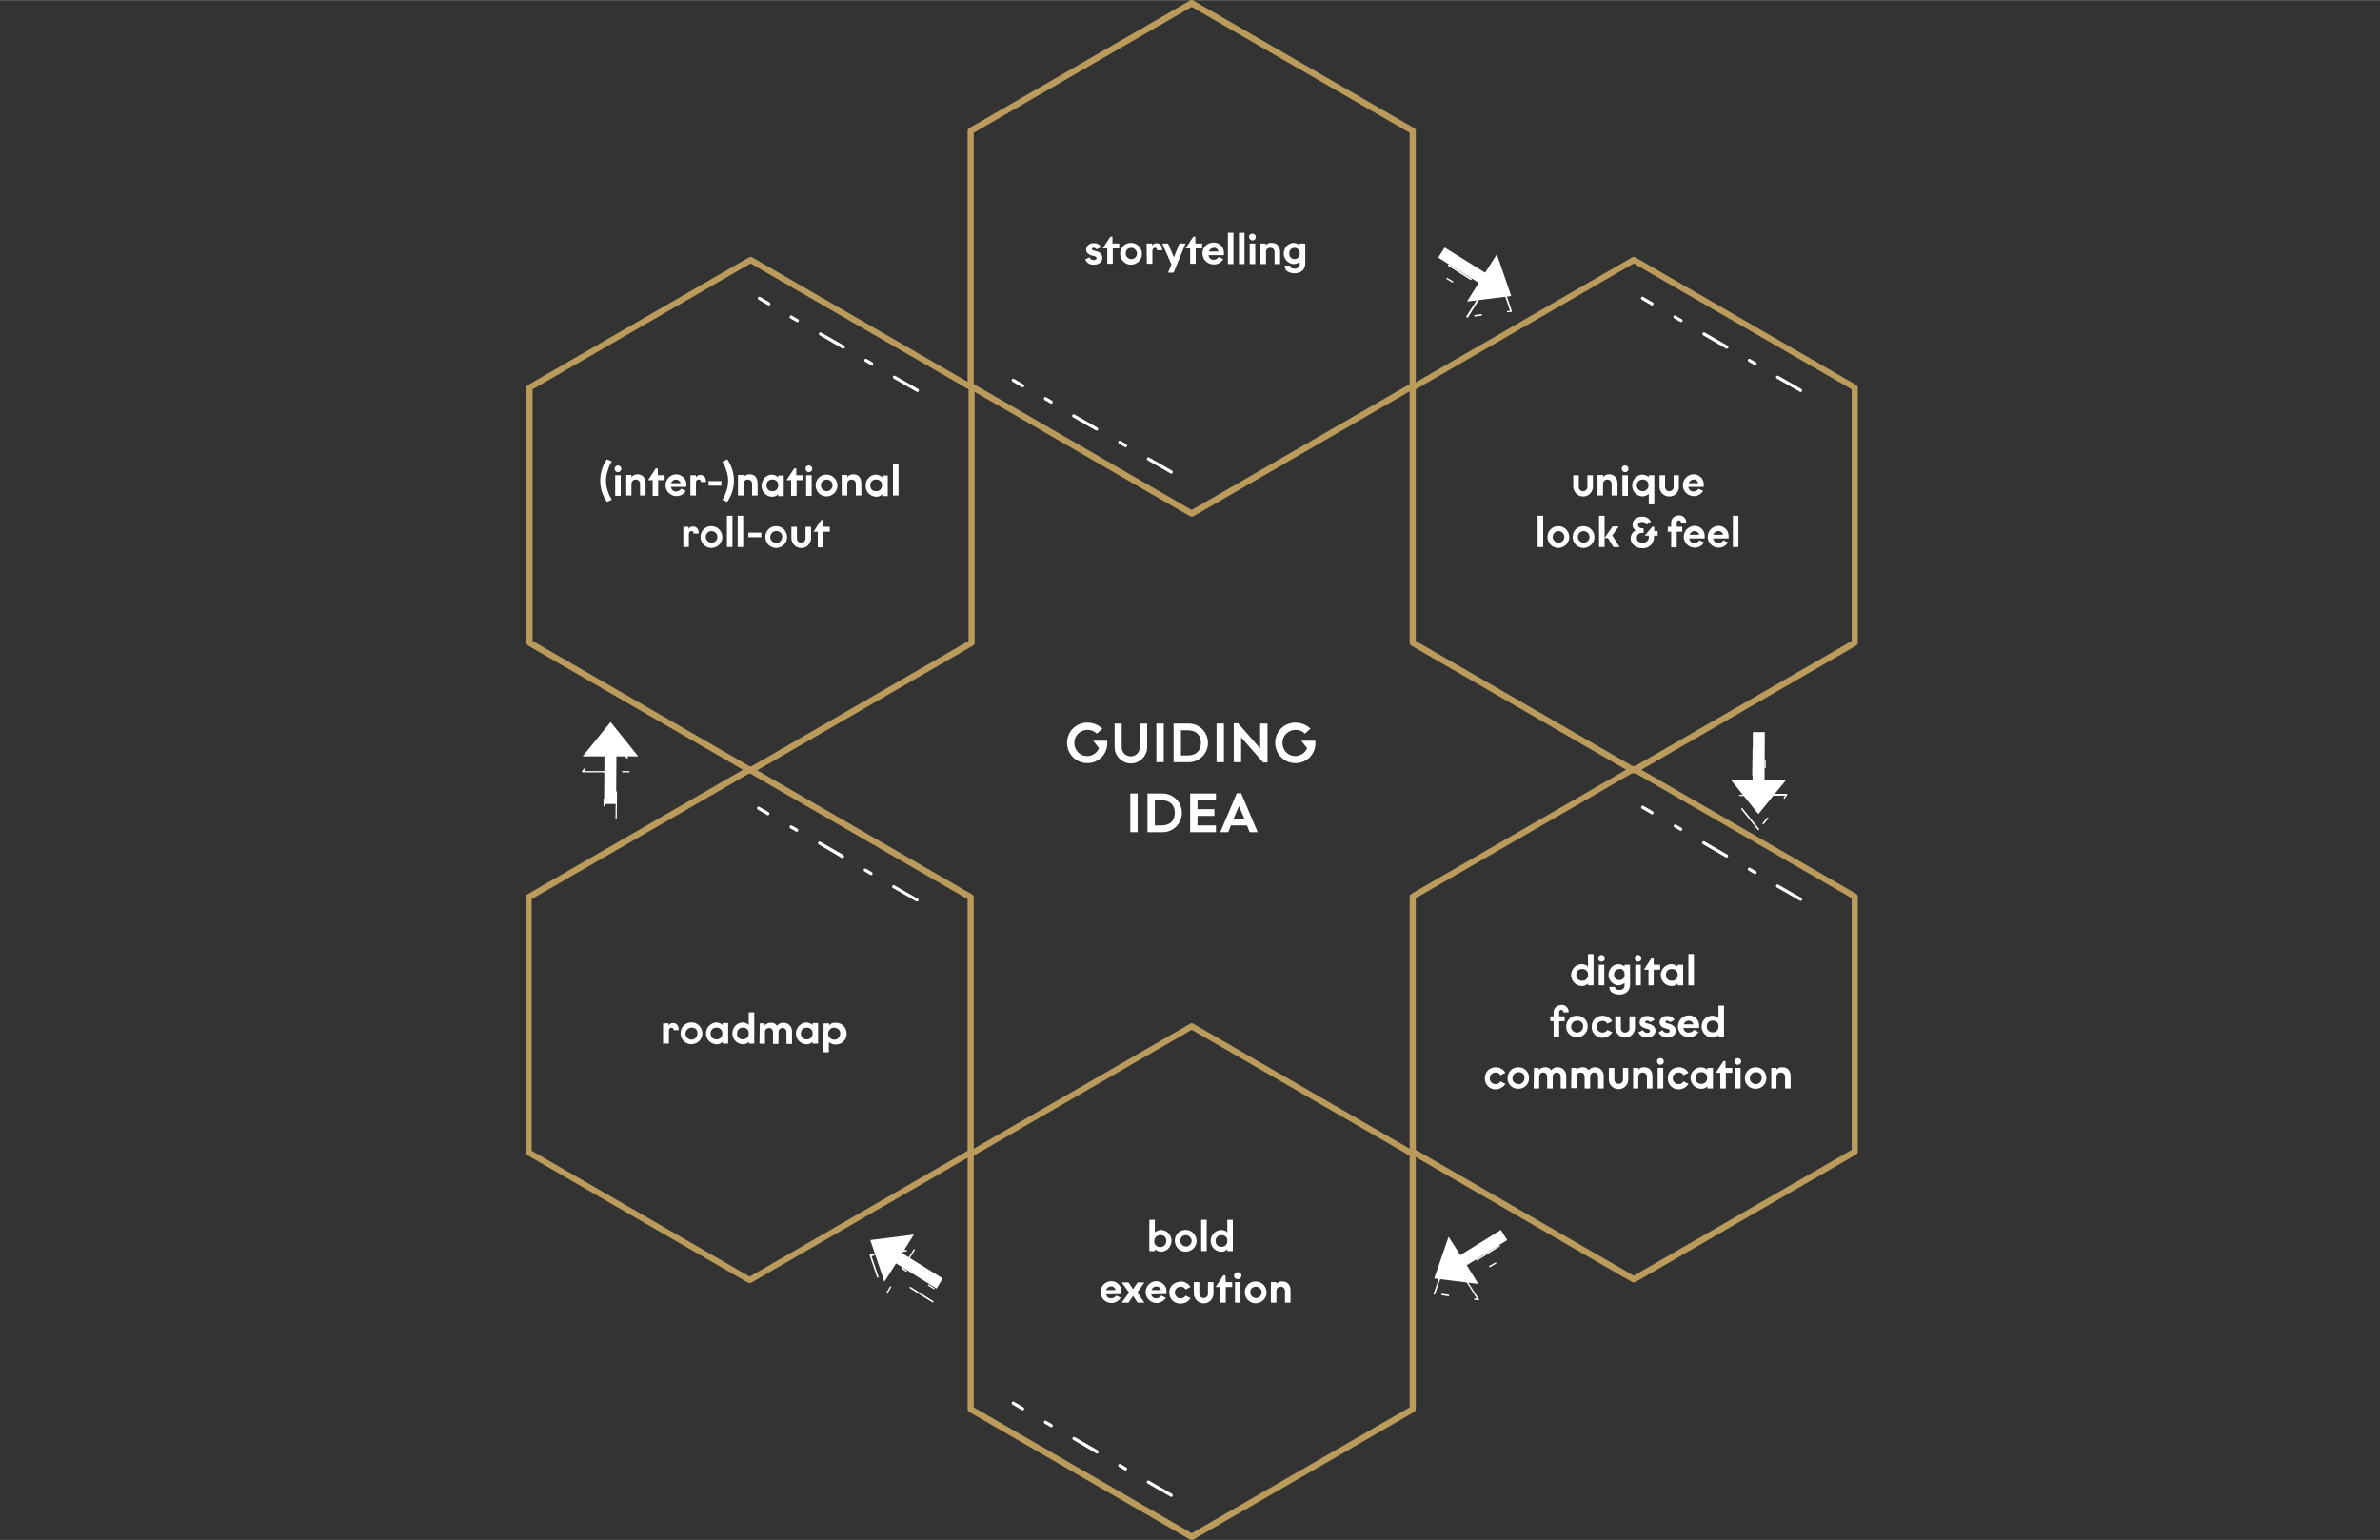 <?xml version="1.0" encoding="utf-8"?>
<svg xmlns="http://www.w3.org/2000/svg" xmlns:xlink="http://www.w3.org/1999/xlink" version="1.1" id="Ebene_1" x="0px" y="0px" viewBox="0 0 775.3 501.7" style="enable-background:new 0 0 775.3 501.7;" xml:space="preserve" width="1800" height="1165">
<rect x="0" y="0" width="775.3" height="501.7" fill="#333333" stroke="none"/>
<style type="text/css">
	.st0{fill:#BA9B5B;}
	.st1{fill:#FFFFFF;}
</style>
<path class="st0" d="M532.2,417.8c-0.2,0-0.3-0.1-0.5-0.1l-72-41.6c-0.3-0.2-0.5-0.5-0.5-0.9v-83.1c0-0.4,0.2-0.7,0.5-0.9l72-41.6  c0.3-0.2,0.7-0.2,1,0l72,41.6c0.3,0.2,0.5,0.5,0.5,0.9v83.1c0,0.4-0.2,0.7-0.5,0.9l-72,41.6C532.6,417.7,532.4,417.8,532.2,417.8z   M461.2,374.6l71,41l71-41v-82l-71-41l-71,41V374.6z M604.2,375.2L604.2,375.2z"/>
<path class="st1" d="M515.1,314.1c0.8,0,1.6,0.2,2.2,0.8v-4.1h1.8V321h-1.8v-0.6c-0.6,0.6-1.4,0.9-2.2,0.8c-2-0.1-3.4-1.9-3.3-3.8  C512,315.6,513.3,314.2,515.1,314.1L515.1,314.1z M515.5,315.7c-1.1-0.1-2,0.7-2,1.8c-0.1,1.1,0.7,2,1.8,2c1.1,0.1,2-0.7,2-1.8  c0,0,0-0.1,0-0.1c0.1-1-0.6-1.8-1.6-1.9C515.6,315.7,515.5,315.7,515.5,315.7z"/>
<path class="st1" d="M521.7,311.1c0.6,0,1.1,0.5,1.1,1.1c0,0.6-0.5,1.1-1.1,1.1c-0.6,0-1.1-0.5-1.1-1.1  C520.6,311.6,521.1,311.1,521.7,311.1C521.7,311.1,521.7,311.1,521.7,311.1z M522.6,314.3v6.7h-1.8v-6.7H522.6z"/>
<path class="st1" d="M526.1,321.5c0,0.7,0.6,1,1.4,1c1,0,1.7-0.5,1.7-1.5v-0.8c-0.6,0.5-1.3,0.8-2.1,0.8c-1.9-0.2-3.3-1.9-3.1-3.8  c0.2-1.7,1.5-3,3.1-3.1c0.8,0,1.6,0.3,2.1,0.8v-0.6h1.8v6.5c0,2-1.4,3.2-3.5,3.2c-0.8,0-1.6-0.2-2.3-0.6c-0.6-0.4-1-1.2-0.9-1.9  L526.1,321.5z M527.5,315.7c-0.9,0-1.7,0.7-1.7,1.6c0,0.1,0,0.1,0,0.2c-0.1,0.9,0.6,1.8,1.6,1.8s1.8-0.6,1.8-1.6c0-0.1,0-0.2,0-0.3  c0.1-0.9-0.6-1.7-1.5-1.8C527.6,315.7,527.6,315.7,527.5,315.7L527.5,315.7z"/>
<path class="st1" d="M533.6,311.1c0.6,0,1.1,0.5,1.1,1.1c0,0.6-0.5,1.1-1.1,1.1c-0.6,0-1.1-0.5-1.1-1.1  C532.5,311.6,533,311.1,533.6,311.1C533.6,311.1,533.6,311.1,533.6,311.1z M534.5,314.3v6.7h-1.8v-6.7H534.5z"/>
<path class="st1" d="M538.7,314.3h2.1v1.6h-2.1v5.1H537v-5.1h-1.5l2.5-3.8h0.7L538.7,314.3z"/>
<path class="st1" d="M544.3,314.1c0.8,0,1.6,0.3,2.2,0.8v-0.6h1.8v6.7h-1.8v-0.6c-0.6,0.6-1.4,0.9-2.2,0.8c-2-0.1-3.4-1.9-3.3-3.8  C541.2,315.6,542.6,314.2,544.3,314.1z M544.7,315.7c-1.1-0.1-2,0.7-2,1.8c-0.1,1.1,0.7,2,1.8,2c1.1,0.1,2-0.7,2-1.8  c0,0,0-0.1,0-0.1c0.1-1-0.6-1.8-1.6-1.9C544.8,315.7,544.8,315.7,544.7,315.7z"/>
<path class="st1" d="M550,310.8h1.8V321H550V310.8z"/>
<path class="st1" d="M507.9,331.1h1.8v1.6h-1.8v5.1h-1.8v-5.1H505v-1.6h1.1v-1.2c-0.1-1.3,1-2.4,2.3-2.5c0.1,0,0.1,0,0.2,0  c1.2-0.1,2.3,0.8,2.4,2.1c0,0.1,0,0.2,0,0.3h-1.7c0-0.4-0.2-0.7-0.6-0.8c0,0-0.1,0-0.1,0c-0.4,0-0.7,0.3-0.7,0.7c0,0,0,0.1,0,0.1  L507.9,331.1z"/>
<path class="st1" d="M513.8,330.9c2,0,3.5,1.7,3.4,3.6c0,2-1.7,3.5-3.6,3.4c-1.9,0-3.5-1.6-3.4-3.5c0-1.9,1.5-3.5,3.4-3.5  C513.6,330.9,513.7,330.9,513.8,330.9z M513.8,332.5c-1.1,0-1.9,0.8-2,1.9s0.8,1.9,1.9,2c1.1,0,1.9-0.8,2-1.9c0,0,0,0,0-0.1  c0.1-1-0.6-1.8-1.6-1.9C513.9,332.5,513.8,332.5,513.8,332.5z"/>
<path class="st1" d="M522,330.9c1.3,0,2.5,0.6,3.2,1.8l-1.6,0.8c-0.3-0.6-1-1-1.6-0.9c-1.1,0-1.9,0.9-1.9,1.9c0,1.1,0.9,1.9,1.9,1.9  c0.7,0,1.3-0.3,1.6-0.9l1.6,0.8c-0.7,1.1-1.9,1.8-3.2,1.8c-2,0-3.5-1.6-3.5-3.5C518.4,332.5,520,330.9,522,330.9  C522,330.9,522,330.9,522,330.9L522,330.9z"/>
<path class="st1" d="M530.8,331.1h1.8v4c-0.2,1.8-1.7,3.1-3.5,2.9c-1.5-0.1-2.7-1.4-2.9-2.9v-4h1.8v3.8c-0.1,0.8,0.5,1.5,1.3,1.5  s1.5-0.5,1.5-1.3c0-0.1,0-0.2,0-0.2L530.8,331.1z"/>
<path class="st1" d="M535.2,335.6c0.2,0.5,0.8,0.9,1.4,0.9c0.5,0,0.9-0.2,0.9-0.6s-0.3-0.6-0.8-0.7l-0.8-0.2c-1.2-0.4-1.8-1-1.8-2  c0.1-1.2,1.2-2.1,2.5-2c1-0.1,1.9,0.4,2.4,1.3l-1.5,0.7c-0.2-0.3-0.6-0.5-0.9-0.5c-0.3,0-0.7,0.2-0.7,0.4s0.2,0.4,0.7,0.5l0.7,0.2  c1.2,0.3,2,1.1,2,2.2c0,1.4-1.3,2.2-2.7,2.2c-1.2,0.1-2.4-0.6-2.9-1.7L535.2,335.6z"/>
<path class="st1" d="M541.6,335.6c0.2,0.5,0.8,0.9,1.4,0.9c0.5,0,0.9-0.2,0.9-0.6s-0.3-0.6-0.7-0.7l-0.8-0.2c-1.2-0.4-1.8-1-1.8-2  c0.1-1.2,1.2-2.1,2.5-2c1-0.1,1.9,0.4,2.4,1.3l-1.5,0.7c-0.2-0.3-0.6-0.5-0.9-0.5c-0.3,0-0.6,0.2-0.6,0.4s0.2,0.4,0.7,0.5l0.7,0.2  c1.2,0.3,2,1.1,2,2.2c0,1.4-1.3,2.2-2.7,2.2c-1.2,0.1-2.4-0.6-2.9-1.7L541.6,335.6z"/>
<path class="st1" d="M548.4,335.1c0.2,0.8,0.9,1.4,1.7,1.3c0.7,0,1.3-0.3,1.7-0.9l1.5,0.7c-0.7,1.1-1.9,1.8-3.2,1.7  c-2,0-3.5-1.6-3.5-3.5c0-2,1.6-3.6,3.5-3.6c1.8-0.1,3.4,1.4,3.4,3.2c0,0.1,0,0.2,0,0.3c0,0.2,0,0.4,0,0.6H548.4z M551.6,333.7  c-0.1-0.7-0.8-1.2-1.5-1.2c-0.7,0-1.4,0.5-1.6,1.2H551.6z"/>
<path class="st1" d="M557.6,330.9c0.8,0,1.6,0.2,2.2,0.8v-4.1h1.8v10.2h-1.8v-0.6c-0.6,0.6-1.4,0.9-2.2,0.8c-2-0.1-3.4-1.9-3.3-3.8  C554.4,332.4,555.8,331,557.6,330.9L557.6,330.9z M558,332.5c-1.1-0.1-2,0.7-2,1.8c-0.1,1.1,0.7,2,1.8,2c1.1,0.1,2-0.7,2-1.8  c0,0,0-0.1,0-0.1c0.1-1-0.6-1.8-1.6-1.9C558.1,332.5,558,332.5,558,332.5z"/>
<path class="st1" d="M487.2,347.7c1.3,0,2.5,0.6,3.2,1.8l-1.6,0.8c-0.3-0.6-1-1-1.6-0.9c-1.1,0-1.9,0.9-1.9,1.9  c0,1.1,0.9,1.9,1.9,1.9c0.7,0,1.3-0.3,1.6-0.9l1.6,0.8c-0.7,1.1-1.9,1.8-3.2,1.8c-2,0-3.5-1.6-3.5-3.5  C483.6,349.3,485.2,347.7,487.2,347.7z"/>
<path class="st1" d="M494.7,347.7c2,0,3.5,1.7,3.4,3.6c0,2-1.7,3.5-3.6,3.4c-1.9,0-3.5-1.6-3.4-3.5c0-1.9,1.5-3.5,3.4-3.5  C494.6,347.7,494.7,347.7,494.7,347.7z M494.7,349.3c-1.1,0-1.9,0.8-2,1.9s0.8,1.9,1.9,2s1.9-0.8,2-1.9c0,0,0,0,0-0.1  c0.1-1-0.6-1.8-1.6-1.9C494.9,349.3,494.8,349.3,494.7,349.3z"/>
<path class="st1" d="M499.7,347.9h1.6v0.7c0.5-0.6,1.2-0.9,2-0.9c0.8-0.1,1.6,0.3,2,1c0.5-0.7,1.4-1.1,2.2-1c1.4,0,2.6,1.1,2.7,2.6  c0,0.1,0,0.2,0,0.3v4h-1.8v-3.7c0-0.9-0.5-1.5-1.3-1.5s-1.3,0.6-1.3,1.5v3.7h-1.8v-3.7c0-0.9-0.5-1.5-1.3-1.5s-1.3,0.6-1.3,1.5v3.7  h-1.8L499.7,347.9z"/>
<path class="st1" d="M511.9,347.9h1.6v0.7c0.5-0.6,1.2-0.9,2-0.9c0.8-0.1,1.6,0.3,2,1c0.5-0.7,1.4-1.1,2.2-1c1.4,0,2.6,1.1,2.7,2.6  c0,0.1,0,0.2,0,0.3v4h-1.8v-3.7c0.1-0.7-0.4-1.4-1.1-1.5c-0.1,0-0.1,0-0.2,0c-0.8,0-1.3,0.6-1.3,1.5v3.7h-1.8v-3.7  c0-0.9-0.5-1.5-1.3-1.5c-0.7,0-1.3,0.5-1.3,1.2c0,0.1,0,0.1,0,0.2v3.7h-1.8L511.9,347.9z"/>
<path class="st1" d="M528.6,347.9h1.8v4c-0.1,1.8-1.7,3.1-3.4,2.9c-1.6-0.1-2.8-1.4-2.9-2.9v-4h1.8v3.8c0,0.8,0.6,1.4,1.4,1.4  c0.8,0,1.4-0.6,1.4-1.4c0,0,0,0,0,0V347.9z"/>
<path class="st1" d="M533.7,347.9v0.6c0.5-0.6,1.2-0.9,2-0.8c1.7,0,2.6,1.2,2.6,3v3.9h-1.8v-3.8c0-0.8-0.6-1.4-1.4-1.4  c-0.8,0-1.4,0.6-1.4,1.4v3.8H532v-6.7L533.7,347.9z"/>
<path class="st1" d="M540.9,344.7c0.6,0,1.1,0.5,1.1,1.1c0,0.6-0.5,1.1-1.1,1.1c-0.6,0-1.1-0.5-1.1-1.1  C539.7,345.2,540.2,344.7,540.9,344.7C540.9,344.7,540.9,344.7,540.9,344.7z M541.8,347.9v6.7H540v-6.7H541.8z"/>
<path class="st1" d="M546.8,347.7c1.3-0.1,2.5,0.6,3.2,1.8l-1.6,0.8c-0.3-0.6-0.9-1-1.6-0.9c-1.1,0-1.9,0.9-1.9,1.9  c0,1.1,0.9,1.9,1.9,1.9c0.7,0,1.3-0.3,1.6-0.9l1.6,0.8c-0.6,1.1-1.9,1.8-3.2,1.8c-2,0-3.5-1.6-3.5-3.5  C543.2,349.3,544.8,347.7,546.8,347.7z"/>
<path class="st1" d="M554,347.7c0.8,0,1.6,0.3,2.2,0.8v-0.6h1.8v6.7h-1.8v-0.7c-0.6,0.6-1.4,0.9-2.2,0.8c-2-0.1-3.4-1.9-3.3-3.8  C550.8,349.2,552.2,347.8,554,347.7z M554.3,349.3c-1.1-0.1-2,0.7-2,1.8c-0.1,1.1,0.7,2,1.8,2c1.1,0.1,2-0.7,2-1.8c0,0,0-0.1,0-0.1  c0.1-1-0.6-1.8-1.6-1.9C554.5,349.3,554.4,349.3,554.3,349.3z"/>
<path class="st1" d="M562.2,347.9h2.1v1.6h-2.1v5.1h-1.8v-5.1h-1.5l2.5-3.8h0.7V347.9z"/>
<path class="st1" d="M566.1,344.7c0.6,0,1.1,0.5,1.1,1.1c0,0.6-0.5,1.1-1.1,1.1c-0.6,0-1.1-0.5-1.1-1.1  C565,345.2,565.5,344.7,566.1,344.7C566.1,344.7,566.1,344.7,566.1,344.7z M567,347.9v6.7h-1.8v-6.7H567z"/>
<path class="st1" d="M572,347.7c2,0,3.5,1.7,3.4,3.6c0,2-1.7,3.5-3.6,3.4c-1.9,0-3.5-1.6-3.4-3.5c0-1.9,1.5-3.5,3.4-3.5  C571.9,347.7,572,347.7,572,347.7z M572,349.3c-1.1,0-1.9,0.8-2,1.9c0,1.1,0.8,1.9,1.9,2c1.1,0,1.9-0.8,2-1.9c0,0,0,0,0-0.1  c0.1-1-0.6-1.8-1.6-1.9C572.2,349.3,572.1,349.3,572,349.3z"/>
<path class="st1" d="M578.7,347.9v0.6c0.5-0.6,1.2-0.9,2-0.8c1.7,0,2.6,1.2,2.6,3v3.9h-1.8v-3.8c0-0.8-0.6-1.4-1.4-1.4  c-0.8,0-1.4,0.6-1.4,1.4v3.8H577v-6.7L578.7,347.9z"/>
<path class="st1" d="M586.6,293.5c-0.1,0-0.2,0-0.3-0.1l-7.5-4.3c-0.2-0.1-0.3-0.4-0.2-0.7s0.4-0.3,0.7-0.2l7.5,4.3  c0.2,0.1,0.3,0.4,0.2,0.7C586.9,293.4,586.8,293.5,586.6,293.5z M571.7,284.8c-0.1,0-0.2,0-0.2-0.1l-1.9-1.1  c-0.2-0.1-0.3-0.4-0.2-0.7c0,0,0,0,0,0c0.1-0.2,0.4-0.3,0.7-0.2l1.9,1.1c0.2,0.1,0.3,0.4,0.2,0.7C572,284.7,571.9,284.8,571.7,284.8  z M562.4,279.4c-0.1,0-0.2,0-0.2-0.1l-7.5-4.3c-0.2-0.1-0.3-0.4-0.2-0.7c0,0,0,0,0,0c0.1-0.2,0.4-0.3,0.7-0.2l7.5,4.3  c0.2,0.1,0.3,0.4,0.2,0.7C562.7,279.3,562.5,279.4,562.4,279.4L562.4,279.4z M547.5,270.7c-0.1,0-0.2,0-0.2-0.1l-1.9-1.1  c-0.2-0.2-0.3-0.5-0.1-0.7c0.1-0.2,0.4-0.3,0.6-0.2l1.9,1.1c0.2,0.1,0.3,0.4,0.2,0.7C547.8,270.6,547.6,270.7,547.5,270.7  L547.5,270.7z M538.1,265.3c-0.1,0-0.2,0-0.2-0.1l-3.1-1.8c-0.2-0.2-0.3-0.5-0.1-0.7c0.1-0.2,0.4-0.3,0.6-0.2l3.1,1.8  c0.2,0.1,0.3,0.4,0.2,0.7C538.5,265.2,538.3,265.3,538.1,265.3L538.1,265.3z"/>
<path class="st0" d="M532.2,252c-0.2,0-0.3-0.1-0.5-0.1l-72-41.6c-0.3-0.2-0.5-0.5-0.5-0.9v-83.1c0-0.4,0.2-0.7,0.5-0.9l72-41.6  c0.3-0.2,0.7-0.2,1,0l72,41.6c0.3,0.2,0.5,0.5,0.5,0.9v83.1c0,0.4-0.2,0.7-0.5,0.9l-72,41.6C532.6,251.9,532.4,252,532.2,252z   M461.2,208.8l71,41l71-41v-82l-71-41l-71,41V208.8z M604.2,209.4L604.2,209.4z"/>
<path class="st1" d="M517.1,154.8h1.8v4c-0.2,1.8-1.7,3.1-3.5,2.9c-1.5-0.1-2.7-1.4-2.9-2.9v-4h1.8v3.8c0,0.8,0.6,1.4,1.4,1.4  c0.8,0,1.4-0.6,1.4-1.4c0,0,0,0,0,0V154.8z"/>
<path class="st1" d="M522.2,154.8v0.6c0.5-0.6,1.2-0.9,2-0.9c1.7,0,2.7,1.2,2.7,3v3.9H525v-3.8c0-0.8-0.6-1.4-1.4-1.4  c-0.8,0-1.4,0.6-1.4,1.4v3.8h-1.8v-6.7H522.2z"/>
<path class="st1" d="M529.4,151.6c0.6,0,1.1,0.5,1.1,1.1c0,0.6-0.5,1.1-1.1,1.1c-0.6,0-1.1-0.5-1.1-1.1  C528.2,152.1,528.7,151.6,529.4,151.6C529.4,151.6,529.4,151.6,529.4,151.6z M530.3,154.8v6.7h-1.8v-6.7H530.3z"/>
<path class="st1" d="M537.1,160.9c-0.6,0.5-1.4,0.8-2.2,0.8c-2-0.2-3.4-1.9-3.2-3.9c0.2-1.7,1.5-3.1,3.2-3.2c0.8,0,1.6,0.3,2.2,0.8  v-0.6h1.8v9.5h-1.8V160.9z M535.2,156.2c-1.1-0.1-2,0.8-2,1.8c-0.1,1.1,0.8,2,1.8,2c1.1,0.1,2-0.8,2-1.8c0,0,0,0,0,0  c0.1-1-0.5-1.8-1.5-2C535.4,156.2,535.3,156.2,535.2,156.2z"/>
<path class="st1" d="M545.1,154.8h1.8v4c-0.1,1.8-1.7,3.1-3.4,2.9c-1.6-0.1-2.8-1.4-2.9-2.9v-4h1.8v3.8c0,0.8,0.6,1.4,1.4,1.4  c0.8,0,1.4-0.6,1.4-1.4c0,0,0,0,0,0V154.8z"/>
<path class="st1" d="M550,158.8c0.2,0.8,0.8,1.3,1.6,1.3c0.7,0,1.3-0.3,1.7-0.9l1.5,0.7c-0.7,1.1-1.9,1.8-3.2,1.7  c-2-0.1-3.5-1.8-3.4-3.7c0.1-1.8,1.5-3.3,3.4-3.4c1.8-0.1,3.4,1.4,3.4,3.2c0,0.1,0,0.2,0,0.3c0,0.2,0,0.5,0,0.6H550z M553.2,157.4  c-0.1-0.7-0.8-1.3-1.5-1.2c-0.7,0-1.4,0.5-1.6,1.2H553.2z"/>
<path class="st1" d="M500.9,168h1.8v10.2h-1.8V168z"/>
<path class="st1" d="M507.7,171.4c2,0,3.5,1.7,3.5,3.6s-1.7,3.5-3.6,3.5c-1.9,0-3.5-1.6-3.5-3.6c0-1.9,1.5-3.5,3.4-3.5  C507.5,171.4,507.6,171.4,507.7,171.4z M507.7,173c-1.1,0-1.9,0.9-1.9,1.9c0,1.1,0.9,1.9,1.9,1.9c1.1,0,1.9-0.9,1.9-1.9  C509.6,173.9,508.7,173,507.7,173z"/>
<path class="st1" d="M515.9,171.4c2,0,3.5,1.7,3.5,3.6c0,2-1.7,3.5-3.6,3.5c-1.9,0-3.5-1.6-3.5-3.6c0-1.9,1.5-3.5,3.4-3.5  C515.7,171.4,515.8,171.4,515.9,171.4z M515.9,173c-1.1,0-1.9,0.9-1.9,1.9c0,1.1,0.9,1.9,1.9,1.9c1.1,0,1.9-0.9,1.9-1.9  C517.8,173.9,516.9,173,515.9,173z"/>
<path class="st1" d="M520.9,168h1.8v7.2l2.6-3.7h2l-2.1,2.9l2.4,3.8h-2l-1.8-2.9h-1.1v2.9h-1.8L520.9,168z"/>
<path class="st1" d="M540,173v1.5h-1.2v0.4c0.1,1.9-1.4,3.6-3.4,3.7c-0.1,0-0.3,0-0.4,0c-2,0-3.8-1.3-3.8-3.2c0-1.1,0.6-2.1,1.6-2.6  c-0.6-0.4-1-1.1-1-1.9c0-1.6,1.4-2.6,3.1-2.6c1.2-0.1,2.4,0.6,2.9,1.7l-1.5,0.9c-0.3-0.6-0.8-0.9-1.4-0.9c-0.7,0-1.3,0.4-1.3,1  s0.5,1.1,1.4,1.1h0.4v1.5H535c-0.9-0.1-1.7,0.5-1.8,1.4c0,0.1,0,0.1,0,0.2c0,1.1,0.7,1.6,1.9,1.6c1,0.1,1.9-0.6,2-1.6  c0-0.1,0-0.3,0-0.4v-0.3h-1.3l2.4-2.9h0.7v1.4L540,173z"/>
<path class="st1" d="M546.2,171.6h1.8v1.6h-1.8v5.1h-1.8v-5.1h-1.1v-1.6h1.1v-1.2c-0.1-1.3,0.9-2.4,2.3-2.5c0.1,0,0.1,0,0.2,0  c1.2-0.1,2.3,0.8,2.4,2.1c0,0.1,0,0.2,0,0.3h-1.7c0-0.4-0.2-0.7-0.6-0.8c0,0-0.1,0-0.1,0c-0.4,0-0.7,0.3-0.7,0.7c0,0,0,0.1,0,0.1  L546.2,171.6z"/>
<path class="st1" d="M550.3,175.6c0.2,0.8,0.8,1.3,1.6,1.3c0.7,0,1.3-0.3,1.7-0.9l1.5,0.7c-0.7,1.1-1.9,1.8-3.2,1.7  c-2-0.1-3.5-1.8-3.4-3.7c0.1-1.8,1.5-3.3,3.4-3.4c1.8-0.1,3.4,1.4,3.4,3.2c0,0.1,0,0.2,0,0.3c0,0.2,0,0.5,0,0.6H550.3z M553.5,174.2  c-0.1-0.7-0.8-1.2-1.5-1.2c-0.7,0-1.4,0.5-1.6,1.2H553.5z"/>
<path class="st1" d="M558.1,175.6c0.2,0.8,0.8,1.3,1.6,1.3c0.7,0,1.3-0.3,1.7-0.9l1.5,0.7c-0.7,1.1-1.9,1.8-3.2,1.7  c-2-0.1-3.5-1.8-3.4-3.7c0.1-1.8,1.5-3.3,3.4-3.4c1.8-0.1,3.4,1.4,3.4,3.2c0,0.1,0,0.2,0,0.3c0,0.2,0,0.4,0,0.6H558.1z M561.3,174.2  c-0.1-0.7-0.8-1.3-1.6-1.2c-0.7,0-1.4,0.5-1.6,1.2H561.3z"/>
<path class="st1" d="M564.5,168h1.8v10.2h-1.8V168z"/>
<path class="st1" d="M586.6,127.7c-0.1,0-0.2,0-0.3-0.1l-7.5-4.3c-0.2-0.1-0.3-0.4-0.2-0.7c0.1-0.2,0.4-0.3,0.7-0.2l7.5,4.3  c0.2,0.1,0.3,0.4,0.2,0.7C586.9,127.6,586.8,127.7,586.6,127.7z M571.7,119c-0.1,0-0.2,0-0.2-0.1l-1.9-1.1c-0.2-0.1-0.3-0.4-0.2-0.7  c0.1-0.2,0.4-0.3,0.7-0.2l1.9,1.1c0.2,0.1,0.3,0.4,0.2,0.7C572,118.9,571.9,119,571.7,119z M562.4,113.6c-0.1,0-0.2,0-0.2-0.1  l-7.4-4.3c-0.2-0.1-0.3-0.4-0.2-0.7c0.1-0.2,0.4-0.3,0.7-0.2l7.5,4.3c0.2,0.1,0.3,0.4,0.2,0.7C562.7,113.5,562.5,113.6,562.4,113.6  L562.4,113.6z M547.5,104.9c-0.1,0-0.2,0-0.2-0.1l-1.9-1.1c-0.3-0.1-0.4-0.4-0.2-0.7c0.1-0.3,0.4-0.4,0.7-0.2c0,0,0.1,0,0.1,0.1  l1.9,1.1c0.2,0.1,0.3,0.4,0.2,0.7C547.8,104.8,547.6,104.9,547.5,104.9L547.5,104.9z M538.1,99.5c-0.1,0-0.2,0-0.2-0.1l-3.1-1.8  c-0.2-0.1-0.3-0.4-0.2-0.7s0.4-0.3,0.7-0.2l3.1,1.8c0.2,0.1,0.3,0.4,0.2,0.7C538.5,99.4,538.3,99.5,538.1,99.5z"/>
<path class="st0" d="M244.5,252c-0.2,0-0.3-0.1-0.5-0.1l-72-41.6c-0.3-0.2-0.5-0.5-0.5-0.9v-83.1c0-0.4,0.2-0.7,0.5-0.9l72-41.6  c0.3-0.2,0.7-0.2,1,0l72,41.6c0.3,0.2,0.5,0.5,0.5,0.9v83.1c0,0.4-0.2,0.7-0.5,0.9l-72,41.6C244.8,251.9,244.7,252,244.5,252z   M173.5,208.8l71,41l71-41v-82l-71-41l-71,41V208.8z M316.5,209.4L316.5,209.4z"/>
<path class="st1" d="M197.7,163.5c-2.9-4.2-2.9-9.7,0-13.9l1.6,0.7c-0.6,0.9-1,1.9-1.3,2.9c-0.4,1.1-0.6,2.3-0.6,3.4  c0,1.2,0.2,2.3,0.6,3.4c0.3,1,0.8,2,1.3,2.8L197.7,163.5z"/>
<path class="st1" d="M201.3,151.6c0.6,0,1.1,0.5,1.1,1.1c0,0.6-0.5,1.1-1.1,1.1c-0.6,0-1.1-0.5-1.1-1.1  C200.2,152.1,200.7,151.6,201.3,151.6C201.3,151.6,201.3,151.6,201.3,151.6z M202.2,154.8v6.7h-1.8v-6.7H202.2z"/>
<path class="st1" d="M205.7,154.8v0.6c0.5-0.6,1.2-0.9,2-0.9c1.7,0,2.6,1.2,2.6,3v3.9h-1.8v-3.8c0-0.8-0.6-1.4-1.4-1.4  s-1.4,0.6-1.4,1.4v3.8H204v-6.7H205.7z"/>
<path class="st1" d="M214.4,154.8h2.1v1.6h-2.1v5.1h-1.8v-5.1h-1.5l2.5-3.8h0.7V154.8z"/>
<path class="st1" d="M218.6,158.8c0.2,0.8,0.8,1.3,1.6,1.3c0.7,0,1.3-0.3,1.7-0.9l1.5,0.7c-0.7,1.1-1.9,1.8-3.2,1.7  c-2-0.1-3.5-1.8-3.4-3.7c0.1-1.8,1.5-3.3,3.4-3.4c1.8,0,3.4,1.4,3.4,3.2c0,0.1,0,0.2,0,0.3c0,0.2,0,0.5,0,0.6H218.6z M221.7,157.4  c-0.1-0.7-0.8-1.2-1.5-1.2c-0.7,0-1.4,0.5-1.6,1.2H221.7z"/>
<path class="st1" d="M224.9,154.8h1.8v0.7c0.3-0.5,0.8-0.8,1.4-0.8c1.3,0,1.9,0.9,1.9,2.3h-1.7c0.1-0.4-0.2-0.8-0.6-0.8  c-0.1,0-0.1,0-0.2,0c-0.5,0-0.8,0.4-0.8,1v4.2h-1.8L224.9,154.8z"/>
<path class="st1" d="M235,156.7v1.5h-4.2v-1.5L235,156.7z"/>
<path class="st1" d="M236.9,149.6c2.9,4.2,2.9,9.7,0,13.9l-1.6-0.7c0.6-0.9,1-1.8,1.3-2.8c0.4-1.1,0.6-2.3,0.6-3.4  c0-1.2-0.2-2.3-0.6-3.4c-0.3-1-0.7-2-1.3-2.8L236.9,149.6z"/>
<path class="st1" d="M242.2,154.8v0.6c0.5-0.6,1.2-0.9,2-0.9c1.7,0,2.6,1.2,2.6,3v3.9H245v-3.8c0-0.8-0.6-1.4-1.4-1.4  s-1.4,0.6-1.4,1.4v3.8h-1.8v-6.7H242.2z"/>
<path class="st1" d="M251.3,154.6c0.8,0,1.6,0.3,2.2,0.9v-0.6h1.8v6.7h-1.8v-0.6c-0.6,0.6-1.4,0.9-2.2,0.8c-2-0.2-3.4-1.9-3.2-3.9  C248.3,156.1,249.6,154.7,251.3,154.6z M251.7,156.2c-1.1-0.1-2,0.7-2,1.8c-0.1,1.1,0.7,2,1.8,2c1.1,0.1,2-0.7,2-1.8  c0,0,0-0.1,0-0.1c0.1-1-0.6-1.8-1.6-1.9C251.8,156.2,251.8,156.2,251.7,156.2z"/>
<path class="st1" d="M259.5,154.8h2.1v1.6h-2.1v5.1h-1.8v-5.1h-1.5l2.5-3.8h0.7V154.8z"/>
<path class="st1" d="M263.5,151.6c0.6,0,1.1,0.5,1.1,1.1s-0.5,1.1-1.1,1.1c-0.6,0-1.1-0.5-1.1-1.1  C262.3,152.1,262.8,151.6,263.5,151.6C263.5,151.6,263.5,151.6,263.5,151.6z M264.4,154.8v6.7h-1.8v-6.7H264.4z"/>
<path class="st1" d="M269.3,154.6c2,0,3.5,1.7,3.5,3.6c0,2-1.7,3.5-3.6,3.5c-1.9,0-3.5-1.6-3.5-3.6c0-1.9,1.5-3.5,3.4-3.5  C269.2,154.6,269.3,154.6,269.3,154.6z M269.3,156.2c-1.1,0-1.9,0.9-1.9,1.9c0,1.1,0.9,1.9,1.9,1.9c1.1,0,1.9-0.9,1.9-1.9  C271.3,157.1,270.4,156.2,269.3,156.2z"/>
<path class="st1" d="M276,154.8v0.6c0.5-0.6,1.2-0.9,2-0.9c1.7,0,2.6,1.2,2.6,3v3.9h-1.8v-3.8c0-0.8-0.6-1.4-1.4-1.4  s-1.4,0.6-1.4,1.4v3.8h-1.8v-6.7H276z"/>
<path class="st1" d="M285.2,154.6c0.8,0,1.6,0.3,2.2,0.9v-0.6h1.8v6.7h-1.8v-0.6c-0.6,0.6-1.4,0.9-2.2,0.8c-2-0.2-3.4-1.9-3.2-3.9  C282.1,156.1,283.5,154.7,285.2,154.6z M285.5,156.2c-1.1-0.1-2,0.7-2,1.8c-0.1,1.1,0.7,2,1.8,2c1.1,0.1,2-0.7,2-1.8  c0,0,0-0.1,0-0.1c0.1-1-0.6-1.8-1.6-1.9C285.7,156.2,285.6,156.2,285.5,156.2z"/>
<path class="st1" d="M290.9,151.2h1.8v10.2h-1.8V151.2z"/>
<path class="st1" d="M222.5,171.6h1.8v0.7c0.3-0.5,0.8-0.8,1.4-0.8c1.3,0,1.9,0.9,1.9,2.3h-1.7c0.1-0.4-0.2-0.8-0.6-0.8  c0,0-0.1,0-0.1,0c-0.5,0-0.8,0.4-0.8,1v4.2h-1.8V171.6z"/>
<path class="st1" d="M231.8,171.4c2,0,3.5,1.7,3.5,3.6c0,2-1.7,3.5-3.6,3.5c-1.9,0-3.5-1.6-3.5-3.6c0-1.9,1.5-3.5,3.4-3.5  C231.7,171.4,231.7,171.4,231.8,171.4z M231.8,173c-1.1,0-1.9,0.9-1.9,1.9c0,1.1,0.9,1.9,1.9,1.9c1.1,0,1.9-0.9,1.9-1.9  C233.7,173.9,232.9,173,231.8,173z"/>
<path class="st1" d="M236.8,168h1.8v10.2h-1.8V168z"/>
<path class="st1" d="M240.3,168h1.8v10.2h-1.8V168z"/>
<path class="st1" d="M248,173.5v1.5h-4.2v-1.5H248z"/>
<path class="st1" d="M252.9,171.4c2,0,3.5,1.7,3.5,3.6c0,2-1.7,3.5-3.6,3.5c-1.9,0-3.5-1.6-3.5-3.6c0-1.9,1.5-3.5,3.4-3.5  C252.8,171.4,252.8,171.4,252.9,171.4z M252.9,173c-1.1,0-1.9,0.8-2,1.9c0,1.1,0.8,1.9,1.9,2c1.1,0,1.9-0.8,2-1.9c0,0,0-0.1,0-0.1  c0.1-1-0.7-1.8-1.6-1.9C253.1,173,253,173,252.9,173L252.9,173z"/>
<path class="st1" d="M262.4,171.6h1.8v4c-0.2,1.8-1.7,3.1-3.5,2.9c-1.5-0.1-2.7-1.4-2.9-2.9v-4h1.8v3.8c0,0.8,0.6,1.4,1.4,1.4  c0.8,0,1.4-0.6,1.4-1.4c0,0,0,0,0,0L262.4,171.6z"/>
<path class="st1" d="M268.2,171.6h2.1v1.6h-2.1v5.1h-1.8v-5.1H265l2.5-3.8h0.7L268.2,171.6z"/>
<path class="st1" d="M298.8,127.7c-0.1,0-0.2,0-0.2-0.1l-7.5-4.3c-0.2-0.1-0.3-0.4-0.2-0.7c0.1-0.2,0.4-0.3,0.7-0.2c0,0,0,0,0,0  l7.5,4.3c0.2,0.1,0.3,0.4,0.2,0.7C299.2,127.6,299,127.7,298.8,127.7z M283.9,119c-0.1,0-0.2,0-0.2-0.1l-1.9-1.1  c-0.2-0.1-0.3-0.4-0.2-0.7c0.1-0.2,0.4-0.3,0.7-0.2l1.9,1.1c0.2,0.1,0.3,0.4,0.2,0.7C284.3,118.9,284.1,119,283.9,119z M274.6,113.6  c-0.1,0-0.2,0-0.2-0.1l-7.4-4.3c-0.2-0.1-0.3-0.4-0.2-0.7c0.1-0.2,0.4-0.3,0.7-0.2l7.5,4.3c0.2,0.1,0.3,0.4,0.2,0.7c0,0,0,0,0,0  C275,113.5,274.8,113.6,274.6,113.6L274.6,113.6z M259.7,104.9c-0.1,0-0.2,0-0.3-0.1l-1.9-1.1c-0.3-0.1-0.4-0.4-0.2-0.7  s0.4-0.4,0.7-0.2c0,0,0.1,0,0.1,0.1l1.9,1.1c0.2,0.1,0.3,0.4,0.2,0.7C260.1,104.8,259.9,104.9,259.7,104.9z M250.4,99.5  c-0.1,0-0.2,0-0.2-0.1l-3.1-1.8c-0.2-0.1-0.3-0.4-0.2-0.7c0.1-0.2,0.4-0.3,0.7-0.2l3.1,1.8c0.2,0.1,0.3,0.4,0.2,0.7  C250.8,99.4,250.6,99.5,250.4,99.5L250.4,99.5z"/>
<path class="st0" d="M244.2,418c-0.2,0-0.3-0.1-0.5-0.1l-72-41.6c-0.3-0.2-0.5-0.5-0.5-0.9v-83.1c0-0.4,0.2-0.7,0.5-0.9l72-41.6  c0.3-0.2,0.7-0.2,1,0l72,41.6c0.3,0.2,0.5,0.5,0.5,0.9v83.1c0,0.4-0.2,0.7-0.5,0.9l-72,41.6C244.6,418,244.4,418,244.2,418z   M173.2,374.9l71,41l71-41v-82l-71-41l-71,41V374.9z M316.2,375.5L316.2,375.5z"/>
<path class="st1" d="M216,333.4h1.8v0.7c0.3-0.5,0.8-0.8,1.4-0.8c1.3,0,1.9,0.9,1.9,2.3h-1.7c0.1-0.4-0.2-0.8-0.6-0.8  c0,0-0.1,0-0.1,0c-0.5,0-0.8,0.4-0.8,1v4.2H216V333.4z"/>
<path class="st1" d="M225.3,333.1c2,0,3.5,1.7,3.5,3.6c0,2-1.7,3.5-3.6,3.5c-1.9,0-3.5-1.6-3.5-3.6c0-1.9,1.5-3.5,3.4-3.5  C225.2,333.1,225.3,333.1,225.3,333.1z M225.3,334.8c-1.1,0-1.9,0.8-2,1.9c0,1.1,0.8,1.9,1.9,2c1.1,0,1.9-0.8,2-1.9c0,0,0,0,0-0.1  c0.1-1-0.6-1.8-1.6-1.9C225.5,334.8,225.4,334.8,225.3,334.8z"/>
<path class="st1" d="M233.2,333.1c0.8,0,1.6,0.3,2.2,0.8v-0.6h1.8v6.7h-1.8v-0.6c-0.6,0.6-1.4,0.9-2.2,0.8c-2-0.2-3.4-1.9-3.2-3.9  C230.1,334.7,231.5,333.3,233.2,333.1L233.2,333.1z M233.5,334.8c-1.1-0.1-2,0.7-2,1.8c-0.1,1.1,0.7,2,1.8,2c1.1,0.1,2-0.7,2-1.8  c0,0,0-0.1,0-0.1c0.1-1-0.6-1.8-1.6-1.9C233.7,334.8,233.6,334.8,233.5,334.8L233.5,334.8z"/>
<path class="st1" d="M241.7,333.1c0.8,0,1.6,0.2,2.2,0.8v-4.1h1.8V340H244v-0.6c-0.6,0.6-1.4,0.9-2.2,0.8c-2-0.2-3.4-1.9-3.2-3.9  C238.7,334.7,240,333.3,241.7,333.1L241.7,333.1z M242.1,334.8c-1.1-0.1-2,0.7-2,1.8c-0.1,1.1,0.7,2,1.8,2s2-0.7,2-1.8  c0,0,0-0.1,0-0.1c0.1-1-0.6-1.8-1.6-1.9C242.3,334.8,242.2,334.8,242.1,334.8z"/>
<path class="st1" d="M247.5,333.4h1.6v0.7c0.5-0.6,1.2-0.9,2-0.9c0.8-0.1,1.6,0.3,2,1c0.5-0.7,1.4-1.1,2.2-1c1.4,0,2.6,1.1,2.7,2.6  c0,0.1,0,0.2,0,0.3v4h-1.8v-3.7c0.1-0.7-0.4-1.4-1.1-1.5c-0.1,0-0.1,0-0.2,0c-0.8,0-1.3,0.6-1.3,1.5v3.7h-1.8v-3.7  c0-0.9-0.5-1.5-1.3-1.5c-0.7,0-1.3,0.5-1.3,1.2c0,0.1,0,0.1,0,0.2v3.7h-1.8L247.5,333.4z"/>
<path class="st1" d="M262.5,333.1c0.8,0,1.6,0.3,2.2,0.8v-0.6h1.8v6.7h-1.8v-0.6c-0.6,0.6-1.4,0.9-2.2,0.8c-2-0.2-3.4-1.9-3.2-3.9  C259.5,334.7,260.8,333.3,262.5,333.1L262.5,333.1z M262.9,334.8c-1.1-0.1-2,0.7-2,1.8c-0.1,1.1,0.7,2,1.8,2c1.1,0.1,2-0.7,2-1.8  c0,0,0-0.1,0-0.1c0.1-1-0.6-1.8-1.6-1.9C263,334.8,263,334.8,262.9,334.8L262.9,334.8z"/>
<path class="st1" d="M268.3,333.4h1.8v0.6c0.6-0.6,1.4-0.9,2.2-0.8c2,0,3.5,1.6,3.5,3.6c0,2-1.6,3.5-3.6,3.5c-0.8,0-1.6-0.3-2.2-0.8  v3.3h-1.8L268.3,333.4z M271.9,334.8c-1.1-0.1-2,0.7-2.1,1.8c-0.1,1.1,0.7,2,1.8,2.1c1.1,0.1,2-0.7,2.1-1.8c0,0,0-0.1,0-0.1  c0.1-1-0.6-1.8-1.6-1.9C272.1,334.8,272,334.8,271.9,334.8z"/>
<path class="st1" d="M298.6,293.7c-0.1,0-0.2,0-0.2-0.1l-7.5-4.3c-0.3-0.1-0.4-0.4-0.2-0.7s0.4-0.4,0.7-0.2c0,0,0.1,0,0.1,0.1  l7.5,4.3c0.2,0.1,0.3,0.4,0.2,0.7C298.9,293.6,298.8,293.7,298.6,293.7z M283.7,285.1c-0.1,0-0.2,0-0.2-0.1l-1.9-1.1  c-0.2-0.1-0.3-0.4-0.2-0.7c0,0,0,0,0,0c0.1-0.2,0.4-0.3,0.7-0.2l1.9,1.1c0.2,0.1,0.3,0.4,0.2,0.7C284,285,283.9,285.1,283.7,285.1z   M274.4,279.6c-0.1,0-0.2,0-0.2-0.1l-7.5-4.4c-0.2-0.1-0.3-0.4-0.2-0.7c0,0,0,0,0,0c0.1-0.2,0.4-0.3,0.7-0.2l7.5,4.3  c0.2,0.1,0.3,0.4,0.2,0.7C274.7,279.5,274.5,279.6,274.4,279.6L274.4,279.6z M259.5,271c-0.1,0-0.2,0-0.2-0.1l-1.9-1.1  c-0.2-0.2-0.3-0.5-0.1-0.7c0.1-0.2,0.4-0.3,0.6-0.2l1.9,1.1c0.2,0.1,0.3,0.4,0.2,0.7C259.8,270.9,259.6,271,259.5,271L259.5,271z   M250.1,265.6c-0.1,0-0.2,0-0.2-0.1l-3.1-1.8c-0.2-0.2-0.3-0.5-0.1-0.7c0.1-0.2,0.4-0.3,0.6-0.2l3.1,1.8c0.2,0.1,0.3,0.4,0.2,0.7  C250.5,265.5,250.3,265.6,250.1,265.6L250.1,265.6z"/>
<path class="st0" d="M388.2,501.7c-0.2,0-0.3-0.1-0.5-0.1l-72-41.6c-0.3-0.2-0.5-0.5-0.5-0.9V376c0-0.4,0.2-0.7,0.5-0.9l72-41.6  c0.3-0.2,0.7-0.2,1,0l72,41.6c0.3,0.2,0.5,0.5,0.5,0.9v83.1c0,0.4-0.2,0.7-0.5,0.9l-72,41.6C388.6,501.6,388.4,501.7,388.2,501.7z   M317.2,458.5l71,41l71-41v-82l-71-41l-71,41V458.5z M460.2,459.1L460.2,459.1z"/>
<path class="st1" d="M376.2,407.6h-1.8v-10.2h1.8v4.1c0.6-0.5,1.4-0.8,2.2-0.8c2,0.2,3.4,1.9,3.2,3.9c-0.2,1.7-1.5,3.1-3.2,3.2  c-0.8,0-1.6-0.3-2.2-0.8V407.6z M378.1,402.4c-1.1-0.1-2,0.7-2.1,1.8c-0.1,1.1,0.7,2,1.8,2.1c1.1,0.1,2-0.7,2.1-1.8  c0-0.1,0-0.1,0-0.2c0.1-1-0.6-1.8-1.6-1.9C378.2,402.4,378.2,402.4,378.1,402.4z"/>
<path class="st1" d="M386.3,400.7c2,0,3.5,1.7,3.5,3.6c0,2-1.7,3.5-3.6,3.5c-1.9,0-3.5-1.6-3.5-3.6c0-1.9,1.5-3.5,3.4-3.5  C386.1,400.7,386.2,400.7,386.3,400.7z M386.3,402.4c-1,0-1.8,0.7-1.8,1.7c0,0.1,0,0.1,0,0.2c0,1,0.9,1.8,1.9,1.8s1.8-0.9,1.8-1.9  C388.1,403.2,387.3,402.4,386.3,402.4z"/>
<path class="st1" d="M391.3,397.4h1.8v10.2h-1.8V397.4z"/>
<path class="st1" d="M397.6,400.7c0.8,0,1.6,0.2,2.2,0.8v-4.1h1.8v10.2h-1.8V407c-0.6,0.6-1.4,0.9-2.2,0.8c-2-0.2-3.4-1.9-3.2-3.9  C394.6,402.2,395.9,400.9,397.6,400.7L397.6,400.7z M398,402.4c-1.1-0.1-2,0.7-2,1.8c-0.1,1.1,0.7,2,1.8,2c1.1,0.1,2-0.7,2-1.8  c0,0,0-0.1,0-0.1c0.1-1-0.6-1.8-1.6-1.9C398.2,402.4,398.1,402.4,398,402.4L398,402.4z"/>
<path class="st1" d="M360.3,421.7c0.2,0.8,0.8,1.3,1.6,1.3c0.7,0,1.3-0.3,1.7-0.9l1.5,0.7c-0.7,1.1-1.9,1.8-3.2,1.7  c-2-0.1-3.5-1.8-3.4-3.7c0.1-1.8,1.5-3.3,3.4-3.4c1.8-0.1,3.4,1.4,3.4,3.2c0,0.1,0,0.2,0,0.3c0,0.2,0,0.5,0,0.7L360.3,421.7z   M363.4,420.3c-0.1-0.7-0.8-1.3-1.5-1.2c-0.7,0-1.4,0.5-1.6,1.2H363.4z"/>
<path class="st1" d="M367.8,421.1l-2.4-3.3h2.2l1.5,2.2l1.5-2.2h2.2l-2.3,3.3l2.3,3.3h-2.2l-1.5-2.2l-1.5,2.2h-2.2L367.8,421.1z"/>
<path class="st1" d="M375,421.7c0.2,0.8,0.8,1.3,1.6,1.3c0.7,0,1.3-0.3,1.7-0.9l1.5,0.7c-0.7,1.1-1.9,1.8-3.2,1.7  c-2-0.1-3.5-1.8-3.4-3.7c0.1-1.8,1.5-3.3,3.4-3.4c1.8,0,3.4,1.4,3.4,3.2c0,0.1,0,0.2,0,0.3c0,0.2,0,0.5,0,0.7L375,421.7z   M378.2,420.3c-0.1-0.7-0.8-1.2-1.5-1.2c-0.7,0-1.4,0.5-1.6,1.2H378.2z"/>
<path class="st1" d="M384.6,417.5c1.3,0,2.5,0.6,3.2,1.8l-1.6,0.8c-0.3-0.6-1-1-1.6-0.9c-1.1,0-1.9,0.9-1.9,1.9  c0,1.1,0.9,1.9,1.9,1.9c0.7,0,1.3-0.3,1.6-0.9l1.6,0.8c-0.6,1.2-1.9,1.8-3.2,1.8c-2,0.1-3.6-1.4-3.7-3.4c-0.1-2,1.4-3.6,3.4-3.7  C384.3,417.5,384.5,417.5,384.6,417.5L384.6,417.5z"/>
<path class="st1" d="M393.5,417.7h1.8v4c-0.2,1.8-1.7,3.1-3.5,2.9c-1.5-0.1-2.7-1.4-2.9-2.9v-4h1.8v3.8c0,0.8,0.6,1.4,1.4,1.4  s1.4-0.6,1.4-1.4c0,0,0,0,0,0L393.5,417.7z"/>
<path class="st1" d="M399.3,417.7h2.1v1.6h-2.1v5.1h-1.8v-5.1H396l2.5-3.8h0.7L399.3,417.7z"/>
<path class="st1" d="M403.2,414.5c0.6-0.1,1.2,0.4,1.2,1s-0.4,1.2-1,1.2c-0.1,0-0.1,0-0.2,0c-0.6,0.1-1.2-0.4-1.2-1s0.4-1.2,1-1.2  C403.1,414.5,403.2,414.5,403.2,414.5z M404.1,417.7v6.7h-1.8v-6.7H404.1z"/>
<path class="st1" d="M409.1,417.5c2,0,3.5,1.7,3.5,3.6c0,2-1.7,3.5-3.6,3.5c-1.9,0-3.5-1.6-3.5-3.6c0-1.9,1.5-3.5,3.4-3.5  C409,417.5,409.1,417.5,409.1,417.5z M409.1,419.2c-1,0-1.8,0.7-1.8,1.7c0,0.1,0,0.1,0,0.2c0,1,0.9,1.8,1.9,1.8c1,0,1.8-0.9,1.8-1.9  C411,420,410.1,419.2,409.1,419.2z"/>
<path class="st1" d="M415.8,417.7v0.6c0.5-0.6,1.2-0.9,2-0.8c1.7,0,2.6,1.2,2.6,3v3.9h-1.8v-3.8c0-0.8-0.6-1.4-1.4-1.4  c-0.8,0-1.4,0.6-1.4,1.4v3.8h-1.8v-6.7L415.8,417.7z"/>
<path class="st1" d="M381.5,487.7c-0.1,0-0.2,0-0.2-0.1l-7.5-4.3c-0.2-0.1-0.3-0.4-0.2-0.7c0.1-0.2,0.4-0.3,0.7-0.2l7.5,4.3  c0.2,0.1,0.3,0.4,0.2,0.7C381.9,487.6,381.7,487.7,381.5,487.7z M366.6,479.1c-0.1,0-0.2,0-0.2-0.1l-1.9-1.1  c-0.2-0.1-0.3-0.4-0.2-0.7c0.1-0.2,0.4-0.3,0.7-0.2c0,0,0,0,0,0l1.9,1.1c0.2,0.1,0.3,0.4,0.2,0.7C367,479,366.8,479.1,366.6,479.1  L366.6,479.1z M357.3,473.6c-0.1,0-0.2,0-0.2-0.1l-7.5-4.4c-0.2-0.1-0.3-0.4-0.2-0.7c0.1-0.2,0.4-0.3,0.7-0.2c0,0,0,0,0,0l7.5,4.3  c0.2,0.1,0.3,0.4,0.2,0.7C357.7,473.5,357.5,473.6,357.3,473.6L357.3,473.6z M342.4,465c-0.1,0-0.2,0-0.2-0.1l-1.9-1.1  c-0.2-0.1-0.3-0.4-0.2-0.7c0.1-0.2,0.4-0.3,0.7-0.2l1.9,1.1c0.2,0.1,0.3,0.4,0.2,0.7C342.8,464.9,342.6,465,342.4,465z M333.1,459.5  c-0.1,0-0.2,0-0.2-0.1l-3.1-1.8c-0.2-0.1-0.3-0.4-0.2-0.7c0.1-0.2,0.4-0.3,0.7-0.2c0,0,0,0,0,0l3.1,1.8c0.2,0.1,0.3,0.4,0.2,0.7  C333.4,459.4,333.3,459.5,333.1,459.5z"/>
<path class="st0" d="M388.2,168.3c-0.2,0-0.3-0.1-0.5-0.1l-72-41.6c-0.3-0.2-0.5-0.5-0.5-0.9V42.6c0-0.4,0.2-0.7,0.5-0.9l72-41.6  c0.3-0.2,0.7-0.2,1,0l72,41.6c0.3,0.2,0.5,0.5,0.5,0.9v83.1c0,0.4-0.2,0.7-0.5,0.9l-72,41.6C388.6,168.2,388.4,168.3,388.2,168.3z   M317.2,125.1l71,41l71-41V43.2l-71-41l-71,41V125.1z M460.2,125.7L460.2,125.7z"/>
<path class="st1" d="M354.9,83.8c0.2,0.5,0.8,0.9,1.4,0.9c0.5,0,0.9-0.2,0.9-0.6s-0.3-0.6-0.8-0.7l-0.8-0.2c-1.2-0.4-1.8-1-1.8-2  c0.1-1.2,1.2-2.1,2.5-2c1-0.1,1.9,0.4,2.4,1.3l-1.5,0.7c-0.2-0.3-0.6-0.5-0.9-0.5c-0.4,0-0.6,0.1-0.6,0.4c0,0.3,0.2,0.4,0.7,0.5  l0.7,0.2c1.1,0.2,2,1.1,2,2.2c0,1.4-1.3,2.2-2.7,2.2c-1.2,0.1-2.4-0.5-2.9-1.7L354.9,83.8z"/>
<path class="st1" d="M362.5,79.3h2.1v1.6h-2.1v5h-1.8v-5h-1.5l2.5-3.8h0.7V79.3z"/>
<path class="st1" d="M368.5,79.1c2,0,3.5,1.7,3.5,3.6c0,2-1.7,3.5-3.6,3.5c-1.9,0-3.5-1.6-3.5-3.6c0-1.9,1.5-3.5,3.4-3.5  C368.4,79.1,368.4,79.1,368.5,79.1z M368.5,80.7c-1,0-1.8,0.7-1.8,1.7c0,0.1,0,0.1,0,0.2c0,1,0.9,1.8,1.9,1.8s1.8-0.9,1.8-1.9  C370.3,81.5,369.5,80.7,368.5,80.7z"/>
<path class="st1" d="M373.5,79.3h1.8V80c0.3-0.5,0.8-0.8,1.4-0.8c1.3,0,1.9,0.9,1.9,2.3h-1.7c0.1-0.4-0.2-0.8-0.6-0.8  c0,0-0.1,0-0.1,0c-0.5,0-0.8,0.4-0.8,1v4.2h-1.8L373.5,79.3z"/>
<path class="st1" d="M386.2,79.3l-3.9,9.5h-1.8l1.1-2.7l-3-6.8h1.9l1.9,4.5l1.8-4.5L386.2,79.3z"/>
<path class="st1" d="M389.5,79.3h2.1v1.6h-2.1v5h-1.8v-5h-1.5l2.5-3.8h0.7V79.3z"/>
<path class="st1" d="M393.7,83.3c0.2,0.8,0.8,1.3,1.6,1.3c0.7,0,1.3-0.3,1.7-0.9l1.5,0.7c-0.7,1.1-1.9,1.8-3.2,1.7  c-2,0-3.6-1.6-3.6-3.6c0-2,1.6-3.5,3.6-3.5c1.8-0.1,3.4,1.4,3.4,3.2c0,0.1,0,0.2,0,0.3c0,0.2,0,0.4,0,0.6H393.7z M396.9,81.9  c-0.1-0.7-0.8-1.3-1.5-1.2c-0.7,0-1.4,0.5-1.6,1.2H396.9z"/>
<path class="st1" d="M400,75.8h1.8V86H400V75.8z"/>
<path class="st1" d="M403.6,75.8h1.8V86h-1.8V75.8z"/>
<path class="st1" d="M408,76.1c0.6,0,1.1,0.5,1.1,1.1c0,0.6-0.5,1.1-1.1,1.1c-0.6,0-1.1-0.5-1.1-1.1C406.8,76.6,407.3,76.1,408,76.1  C407.9,76.1,408,76.1,408,76.1z M408.9,79.3V86h-1.8v-6.7L408.9,79.3z"/>
<path class="st1" d="M412.3,79.3v0.6c0.5-0.6,1.2-0.9,2-0.8c1.7,0,2.7,1.2,2.7,3V86h-1.8v-3.8c0.1-0.8-0.5-1.5-1.3-1.5  c-0.8-0.1-1.5,0.5-1.5,1.3c0,0.1,0,0.2,0,0.2V86h-1.8v-6.7L412.3,79.3z"/>
<path class="st1" d="M420.3,86.5c0,0.7,0.6,1,1.4,1c1,0,1.7-0.5,1.7-1.5v-0.8c-0.6,0.6-1.3,0.8-2.1,0.8c-1.9-0.2-3.3-1.9-3.1-3.8  c0.2-1.7,1.5-3,3.1-3.1c0.8,0,1.5,0.3,2.1,0.8v-0.6h1.8v6.5c0,2-1.4,3.2-3.5,3.2c-0.8,0-1.6-0.2-2.3-0.6c-0.6-0.4-0.9-1.1-0.9-1.9  L420.3,86.5z M421.7,80.7c-0.9,0-1.7,0.7-1.7,1.6c0,0.1,0,0.1,0,0.2c-0.1,0.9,0.6,1.8,1.5,1.9s1.8-0.6,1.9-1.5c0-0.1,0-0.2,0-0.4  c0.1-0.9-0.6-1.7-1.5-1.8C421.9,80.7,421.8,80.7,421.7,80.7z"/>
<path class="st1" d="M381.5,154.3c-0.1,0-0.2,0-0.2-0.1l-7.5-4.3c-0.2-0.2-0.3-0.5-0.1-0.7c0.1-0.2,0.4-0.3,0.6-0.2l7.5,4.3  c0.2,0.1,0.3,0.4,0.2,0.7C381.9,154.2,381.7,154.3,381.5,154.3z M366.6,145.7c-0.1,0-0.2,0-0.2-0.1l-1.9-1.1  c-0.2-0.1-0.3-0.4-0.2-0.7c0.1-0.2,0.4-0.3,0.7-0.2c0,0,0,0,0,0l1.9,1.1c0.2,0.1,0.3,0.4,0.2,0.7C367,145.6,366.8,145.7,366.6,145.7  z M357.3,140.2c-0.1,0-0.2,0-0.3,0l-7.5-4.3c-0.2-0.1-0.3-0.4-0.2-0.7c0.1-0.2,0.4-0.3,0.7-0.2c0,0,0,0,0,0l7.5,4.3  c0.2,0.1,0.3,0.4,0.2,0.7C357.6,140.2,357.5,140.3,357.3,140.2L357.3,140.2z M342.4,131.5c-0.1,0-0.2,0-0.2-0.1l-1.9-1.1  c-0.2-0.1-0.3-0.4-0.2-0.7s0.4-0.3,0.7-0.2l1.9,1.1c0.2,0.1,0.3,0.4,0.2,0.7C342.8,131.4,342.6,131.5,342.4,131.5z M333.1,126.2  c-0.1,0-0.2,0-0.2-0.1l-3.1-1.8c-0.2-0.1-0.3-0.4-0.2-0.7c0.1-0.2,0.4-0.3,0.7-0.2c0,0,0,0,0,0l3.1,1.8c0.2,0.1,0.3,0.4,0.2,0.7  C333.4,126.1,333.3,126.2,333.1,126.2L333.1,126.2z"/>
<path class="st1" d="M477.9,98.2l3.8-6.1l-13.2-8.2l2.1-3.3l13.2,8.2l3.8-6l4.7,13.6L477.9,98.2z"/>
<path class="st1" d="M467.2,416.5l4.7-13.6l3.8,6l13.2-8.2l2.1,3.3l-13.2,8.2l3.8,6.1L467.2,416.5z"/>
<path class="st1" d="M297.7,402.2l-3.8,6.1l13.2,8.2l-2,3.3l-13.2-8.2l-3.8,6l-4.6-13.6L297.7,402.2z"/>
<path class="st1" d="M198.9,235.2l9,11.2h-7.1l-0.1,15.5h-3.9l0.1-15.5l-7.1,0L198.9,235.2z"/>
<path class="st1" d="M572.8,265.2l-9-11.2l7.1,0l0.1-15.5h3.9l-0.1,15.5h7.1L572.8,265.2z"/>
<path class="st1" d="M477.9,103.4c0,0-0.1,0-0.1,0c-0.1-0.1-0.2-0.2-0.1-0.4l3.7-5.8l-1-0.6c-0.1-0.1-0.2-0.2-0.1-0.3c0,0,0,0,0,0  c0.1-0.1,0.2-0.1,0.3-0.1l1.3,0.8c0.1,0.1,0.2,0.2,0.1,0.3l-3.8,6.1C478.1,103.4,478,103.4,477.9,103.4z M480.4,103.1  c-0.1,0-0.2-0.1-0.2-0.2c0-0.1,0.1-0.3,0.2-0.3l2.1-0.3c0.1,0,0.3,0.1,0.3,0.2c0,0,0,0,0,0c0,0.1-0.1,0.3-0.2,0.3c0,0,0,0,0,0  L480.4,103.1L480.4,103.1z M491.1,101.7c-0.1,0-0.2-0.1-0.2-0.2s0.1-0.2,0.2-0.2l0.8-0.1l-2.3-6.8c0-0.1,0-0.3,0.2-0.3  c0.1,0,0.3,0,0.3,0.1l2.4,7.1c0,0.1,0,0.1,0,0.2c0,0.1-0.1,0.1-0.2,0.1L491.1,101.7L491.1,101.7z M473.2,92c0,0-0.1,0-0.1,0  l-1.8-1.1c-0.1-0.1-0.2-0.2-0.1-0.3c0,0,0,0,0,0c0.1-0.1,0.2-0.2,0.3-0.1l1.8,1.1c0.1,0.1,0.1,0.2,0.1,0.3  C473.3,92,473.3,92,473.2,92L473.2,92z M485.5,91.4c0,0-0.1,0-0.1,0c-0.1-0.1-0.2-0.2-0.1-0.3l1.1-1.8c0.1-0.1,0.2-0.2,0.3-0.1  c0.1,0.1,0.1,0.2,0.1,0.3l-1.1,1.8C485.6,91.4,485.5,91.4,485.5,91.4L485.5,91.4z M479.2,91.2c0,0-0.1,0-0.1,0l-7.3-4.6  c-0.1-0.1-0.2-0.2-0.1-0.4c0.1-0.1,0.2-0.2,0.3-0.1l7.3,4.6c0.1,0.1,0.2,0.2,0.1,0.3c0,0,0,0,0,0C479.3,91.2,479.2,91.2,479.2,91.2  L479.2,91.2z"/>
<path class="st1" d="M481.5,423.6L481.5,423.6l-1.1-0.1c-0.1,0-0.2-0.1-0.2-0.3c0-0.1,0.1-0.2,0.3-0.2c0,0,0,0,0,0l0.6,0.1l-3.5-5.6  c-0.1-0.1,0-0.3,0.1-0.3l0.3-0.2c0.1-0.1,0.3,0,0.3,0.1c0,0.1,0,0.2-0.1,0.3l-0.1,0.1l3.7,5.8c0.1,0.1,0,0.3-0.1,0.3  C481.6,423.6,481.5,423.6,481.5,423.6L481.5,423.6z M471.8,422.3L471.8,422.3l-2.1-0.3c-0.1,0-0.2-0.1-0.2-0.3c0,0,0,0,0,0  c0-0.1,0.1-0.2,0.3-0.2l2.1,0.3c0.1,0,0.2,0.2,0.2,0.3C472,422.2,472,422.3,471.8,422.3L471.8,422.3z M467.2,421.8L467.2,421.8  c-0.2,0-0.3-0.2-0.2-0.3c0,0,0,0,0,0l2.8-8.2c0-0.1,0.2-0.2,0.3-0.2c0,0,0,0,0,0c0.1,0,0.2,0.2,0.2,0.3c0,0,0,0,0,0l-2.8,8.2  C467.4,421.7,467.3,421.8,467.2,421.8L467.2,421.8z M485.3,412.8c-0.1,0-0.2,0-0.2-0.1c-0.1-0.1,0-0.3,0.1-0.3c0,0,0,0,0,0l1.9-1.1  c0.1-0.1,0.3,0,0.3,0.1c0,0,0,0,0,0c0.1,0.1,0,0.3-0.1,0.3l-1.8,1.1C485.4,412.8,485.4,412.8,485.3,412.8z M474.5,412.5  c-0.1,0-0.2,0-0.2-0.1l-1.1-1.8c-0.1-0.1,0-0.3,0.1-0.3c0.1-0.1,0.3,0,0.3,0.1l1.1,1.8c0.1,0.1,0,0.3-0.1,0.3  C474.6,412.5,474.6,412.5,474.5,412.5L474.5,412.5z M481.2,410.7c-0.1,0-0.3-0.1-0.3-0.2c0-0.1,0-0.2,0.1-0.2l7.3-4.6  c0.1-0.1,0.3,0,0.3,0.1c0.1,0.1,0,0.3-0.1,0.3l-7.3,4.6C481.3,410.7,481.2,410.7,481.2,410.7L481.2,410.7z"/>
<path class="st1" d="M303.8,424.3c0,0-0.1,0-0.1,0l-7.3-4.6c-0.1-0.1-0.2-0.2-0.1-0.3c0.1-0.1,0.2-0.2,0.4-0.1l7.3,4.6  c0.1,0.1,0.2,0.2,0.1,0.3C304,424.3,303.9,424.3,303.8,424.3z M289,421.3c0,0-0.1,0-0.1,0c-0.1-0.1-0.2-0.2-0.1-0.3c0,0,0,0,0,0  l1.1-1.8c0.1-0.1,0.2-0.2,0.3-0.1c0,0,0,0,0,0c0.1,0.1,0.2,0.2,0.1,0.3c0,0,0,0,0,0l-1.1,1.8C289.2,421.3,289.1,421.3,289,421.3  L289,421.3z M304.3,420c0,0-0.1,0-0.1,0l-1.8-1.1c-0.1-0.1-0.2-0.2-0.1-0.3c0.1-0.1,0.2-0.2,0.3-0.1l0,0l1.8,1.2  c0.1,0.1,0.1,0.2,0.1,0.3C304.5,420,304.4,420,304.3,420L304.3,420z M285.9,416.3c-0.1,0-0.2-0.1-0.2-0.2l-2.4-7.1  c0-0.1,0-0.1,0-0.2c0-0.1,0.1-0.1,0.2-0.1l1.1-0.1c0.1,0,0.3,0.1,0.3,0.2c0,0.1-0.1,0.3-0.2,0.3c0,0,0,0,0,0l-0.8,0.1l2.3,6.8  C286.1,416.1,286.1,416.3,285.9,416.3C285.9,416.3,285.9,416.3,285.9,416.3L285.9,416.3z M295.2,414.3c0,0-0.1,0-0.1,0l-1.2-0.8  c-0.1-0.1-0.2-0.2-0.1-0.3c0,0,0,0,0,0l3.8-6.1c0.1-0.1,0.2-0.2,0.3-0.1c0.1,0.1,0.2,0.2,0.1,0.3l-3.7,5.9l1,0.7  c0.1,0.1,0.1,0.2,0.1,0.3C295.3,414.3,295.2,414.3,295.2,414.3L295.2,414.3z M293.1,408c-0.1,0-0.2-0.1-0.2-0.2  c0-0.1,0.1-0.3,0.2-0.3c0,0,0,0,0,0l2.1-0.3c0.1,0,0.3,0.1,0.3,0.2c0,0,0,0,0,0c0,0.1-0.1,0.3-0.2,0.3L293.1,408L293.1,408z"/>
<path class="st1" d="M200.7,266.8L200.7,266.8c-0.1,0-0.2-0.1-0.2-0.2l0.1-8.6c0-0.1,0.1-0.2,0.2-0.2l0,0c0.1,0,0.2,0.1,0.2,0.2  l-0.1,8.6C200.9,266.6,200.8,266.8,200.7,266.8z M196.8,262.7L196.8,262.7c-0.1,0-0.2-0.1-0.2-0.2v-2.2c0-0.1,0.1-0.2,0.2-0.2l0,0  c0.1,0,0.2,0.1,0.2,0.2v2.1C197,262.6,196.9,262.7,196.8,262.7z M196.9,251.9c-0.1,0-0.2-0.1-0.2-0.2v-0.1l-6.9,0  c-0.1,0-0.2-0.1-0.2-0.1c-0.1-0.1-0.1-0.2,0-0.3l0.7-0.9c0.1-0.1,0.3-0.1,0.4,0c0.1,0.1,0.1,0.3,0,0.4l-0.4,0.5h6.6  c0.1,0,0.2,0.1,0.2,0.2v0.4C197.1,251.8,197,251.9,196.9,251.9z M204.9,251.6L204.9,251.6h-2.1c-0.1,0-0.2-0.1-0.2-0.2  s0.1-0.2,0.2-0.2l0,0h2.1c0.1,0,0.2,0.1,0.2,0.2S205.1,251.6,204.9,251.6z M204.3,247.1c-0.1,0-0.2,0-0.2-0.1l-5.4-6.7  c-0.1-0.1,0-0.3,0.1-0.3c0.1-0.1,0.2-0.1,0.3,0l5.4,6.7c0.1,0.1,0.1,0.2,0,0.3c0,0,0,0,0,0C204.4,247.1,204.3,247.1,204.3,247.1z   M195.9,244c-0.1,0-0.1,0-0.2-0.1c-0.1-0.1-0.1-0.3,0-0.4l1.4-1.7c0.1-0.1,0.2-0.1,0.4,0s0.1,0.2,0,0.4l-1.4,1.7  C196.1,244,196,244,195.9,244L195.9,244z"/>
<path class="st1" d="M572.8,270.4c-0.1,0-0.1,0-0.2-0.1l-5.4-6.7c-0.1-0.1,0-0.3,0.1-0.3c0.1-0.1,0.2-0.1,0.3,0l5.4,6.7  c0.1,0.1,0.1,0.3,0,0.4C573,270.4,572.9,270.4,572.8,270.4z M574.4,268.5c-0.1,0-0.1,0-0.2-0.1c-0.1-0.1-0.1-0.2,0-0.3c0,0,0,0,0,0  l1.4-1.7c0.1-0.1,0.3-0.1,0.4,0c0.1,0.1,0.1,0.2,0,0.3l-1.4,1.7C574.6,268.5,574.5,268.5,574.4,268.5z M581.3,260.2  c-0.1,0-0.1,0-0.2-0.1c-0.1-0.1-0.1-0.3,0-0.4l0.4-0.5h-6.6c-0.1,0-0.2-0.1-0.2-0.3v-0.4c0-0.1,0.1-0.2,0.2-0.2s0.2,0.1,0.2,0.2v0.1  h6.9c0.1,0,0.2,0.1,0.2,0.1c0.1,0.1,0.1,0.2,0,0.3l-0.7,0.9C581.5,260.2,581.4,260.2,581.3,260.2L581.3,260.2z M568.9,259.3  L568.9,259.3h-2.2c-0.1,0-0.2-0.1-0.2-0.2c0,0,0,0,0,0c0-0.1,0.1-0.2,0.2-0.2l0,0h2.2c0.1,0,0.2,0.1,0.2,0.2  S569.1,259.3,568.9,259.3L568.9,259.3z M571,252.7L571,252.7c-0.1,0-0.2-0.1-0.2-0.2l0.1-8.6c0-0.1,0.1-0.2,0.2-0.2l0,0  c0.1,0,0.2,0.1,0.2,0.2l-0.1,8.6C571.3,252.6,571.2,252.7,571,252.7z M575,250.3c-0.2,0-0.3-0.1-0.2-0.2v-2.2c0-0.1,0.1-0.2,0.2-0.2  l0,0c0.1,0,0.3,0.1,0.2,0.3v2.1C575.2,250.2,575.1,250.3,575,250.3C574.9,250.3,574.9,250.3,575,250.3L575,250.3z"/>
<path class="st1" d="M354.2,248.6c-3.6,0-6.6-2.9-6.6-6.6s2.9-6.6,6.6-6.6c1.8,0,3.6,0.7,4.9,2l-1.8,1.6c-1.7-1.7-4.4-1.6-6.1,0  c-1.7,1.7-1.6,4.4,0,6.1c0.8,0.8,1.8,1.2,2.9,1.2c1.7,0,3.3-1,3.9-2.6l-1.9-2.4h4.6c0,0.3,0,0.5,0,0.7c0.1,3.6-2.8,6.5-6.3,6.6  C354.4,248.6,354.3,248.6,354.2,248.6z"/>
<path class="st1" d="M363,235.7h2.4v7.6c-0.1,1.6,1.1,3,2.8,3.1c1.6,0.1,3-1.1,3.1-2.8c0-0.1,0-0.2,0-0.3v-7.6h2.4v7.7  c0,2.9-2.4,5.3-5.3,5.3c-2.9,0-5.3-2.4-5.3-5.3V235.7z"/>
<path class="st1" d="M379.1,235.7v12.6h-2.4v-12.6H379.1z"/>
<path class="st1" d="M382.3,235.7h4.9c3.5,0,6.3,2.8,6.3,6.3c0,3.5-2.8,6.3-6.3,6.3h-4.9V235.7z M386.9,246.1c2.8,0,4.3-1.6,4.3-4.1  s-1.5-4.1-4.3-4.1h-2.2v8.2L386.9,246.1z"/>
<path class="st1" d="M398.7,235.7v12.6h-2.4v-12.6H398.7z"/>
<path class="st1" d="M404.3,240.2v8.1h-2.4v-12.7h1.4l7.2,8.2v-8.1h2.4v12.7h-1.4L404.3,240.2z"/>
<path class="st1" d="M422,248.6c-3.6,0-6.6-2.9-6.6-6.6s2.9-6.6,6.6-6.6c1.8,0,3.6,0.7,4.9,2l-1.8,1.6c-1.7-1.7-4.4-1.6-6.1,0  c-1.7,1.7-1.6,4.4,0,6.1c0.8,0.8,1.8,1.2,2.9,1.2c1.7,0,3.3-1,3.9-2.6l-1.9-2.4h4.6c0,0.3,0,0.5,0,0.7c0.1,3.6-2.7,6.5-6.3,6.6  C422.3,248.6,422.2,248.6,422,248.6z"/>
<path class="st1" d="M370.6,258.5v12.6h-2.4v-12.6H370.6z"/>
<path class="st1" d="M373.8,258.5h4.9c3.5,0,6.3,2.8,6.3,6.3c0,3.5-2.8,6.3-6.3,6.3h-4.9V258.5z M378.4,268.9c2.8,0,4.3-1.6,4.3-4.1  s-1.5-4.1-4.3-4.1h-2.2v8.2L378.4,268.9z"/>
<path class="st1" d="M396.1,258.5v2.2h-6v2.9h5.5v2.2h-5.5v3.1h6v2.2h-8.4v-12.6H396.1z"/>
<path class="st1" d="M402.9,258.4h1.4l5.4,12.7h-2.6l-0.9-2.2H401l-0.9,2.2h-2.6L402.9,258.4z M405.4,266.8l-1.8-4.2l-1.8,4.2H405.4  z"/>
</svg>
